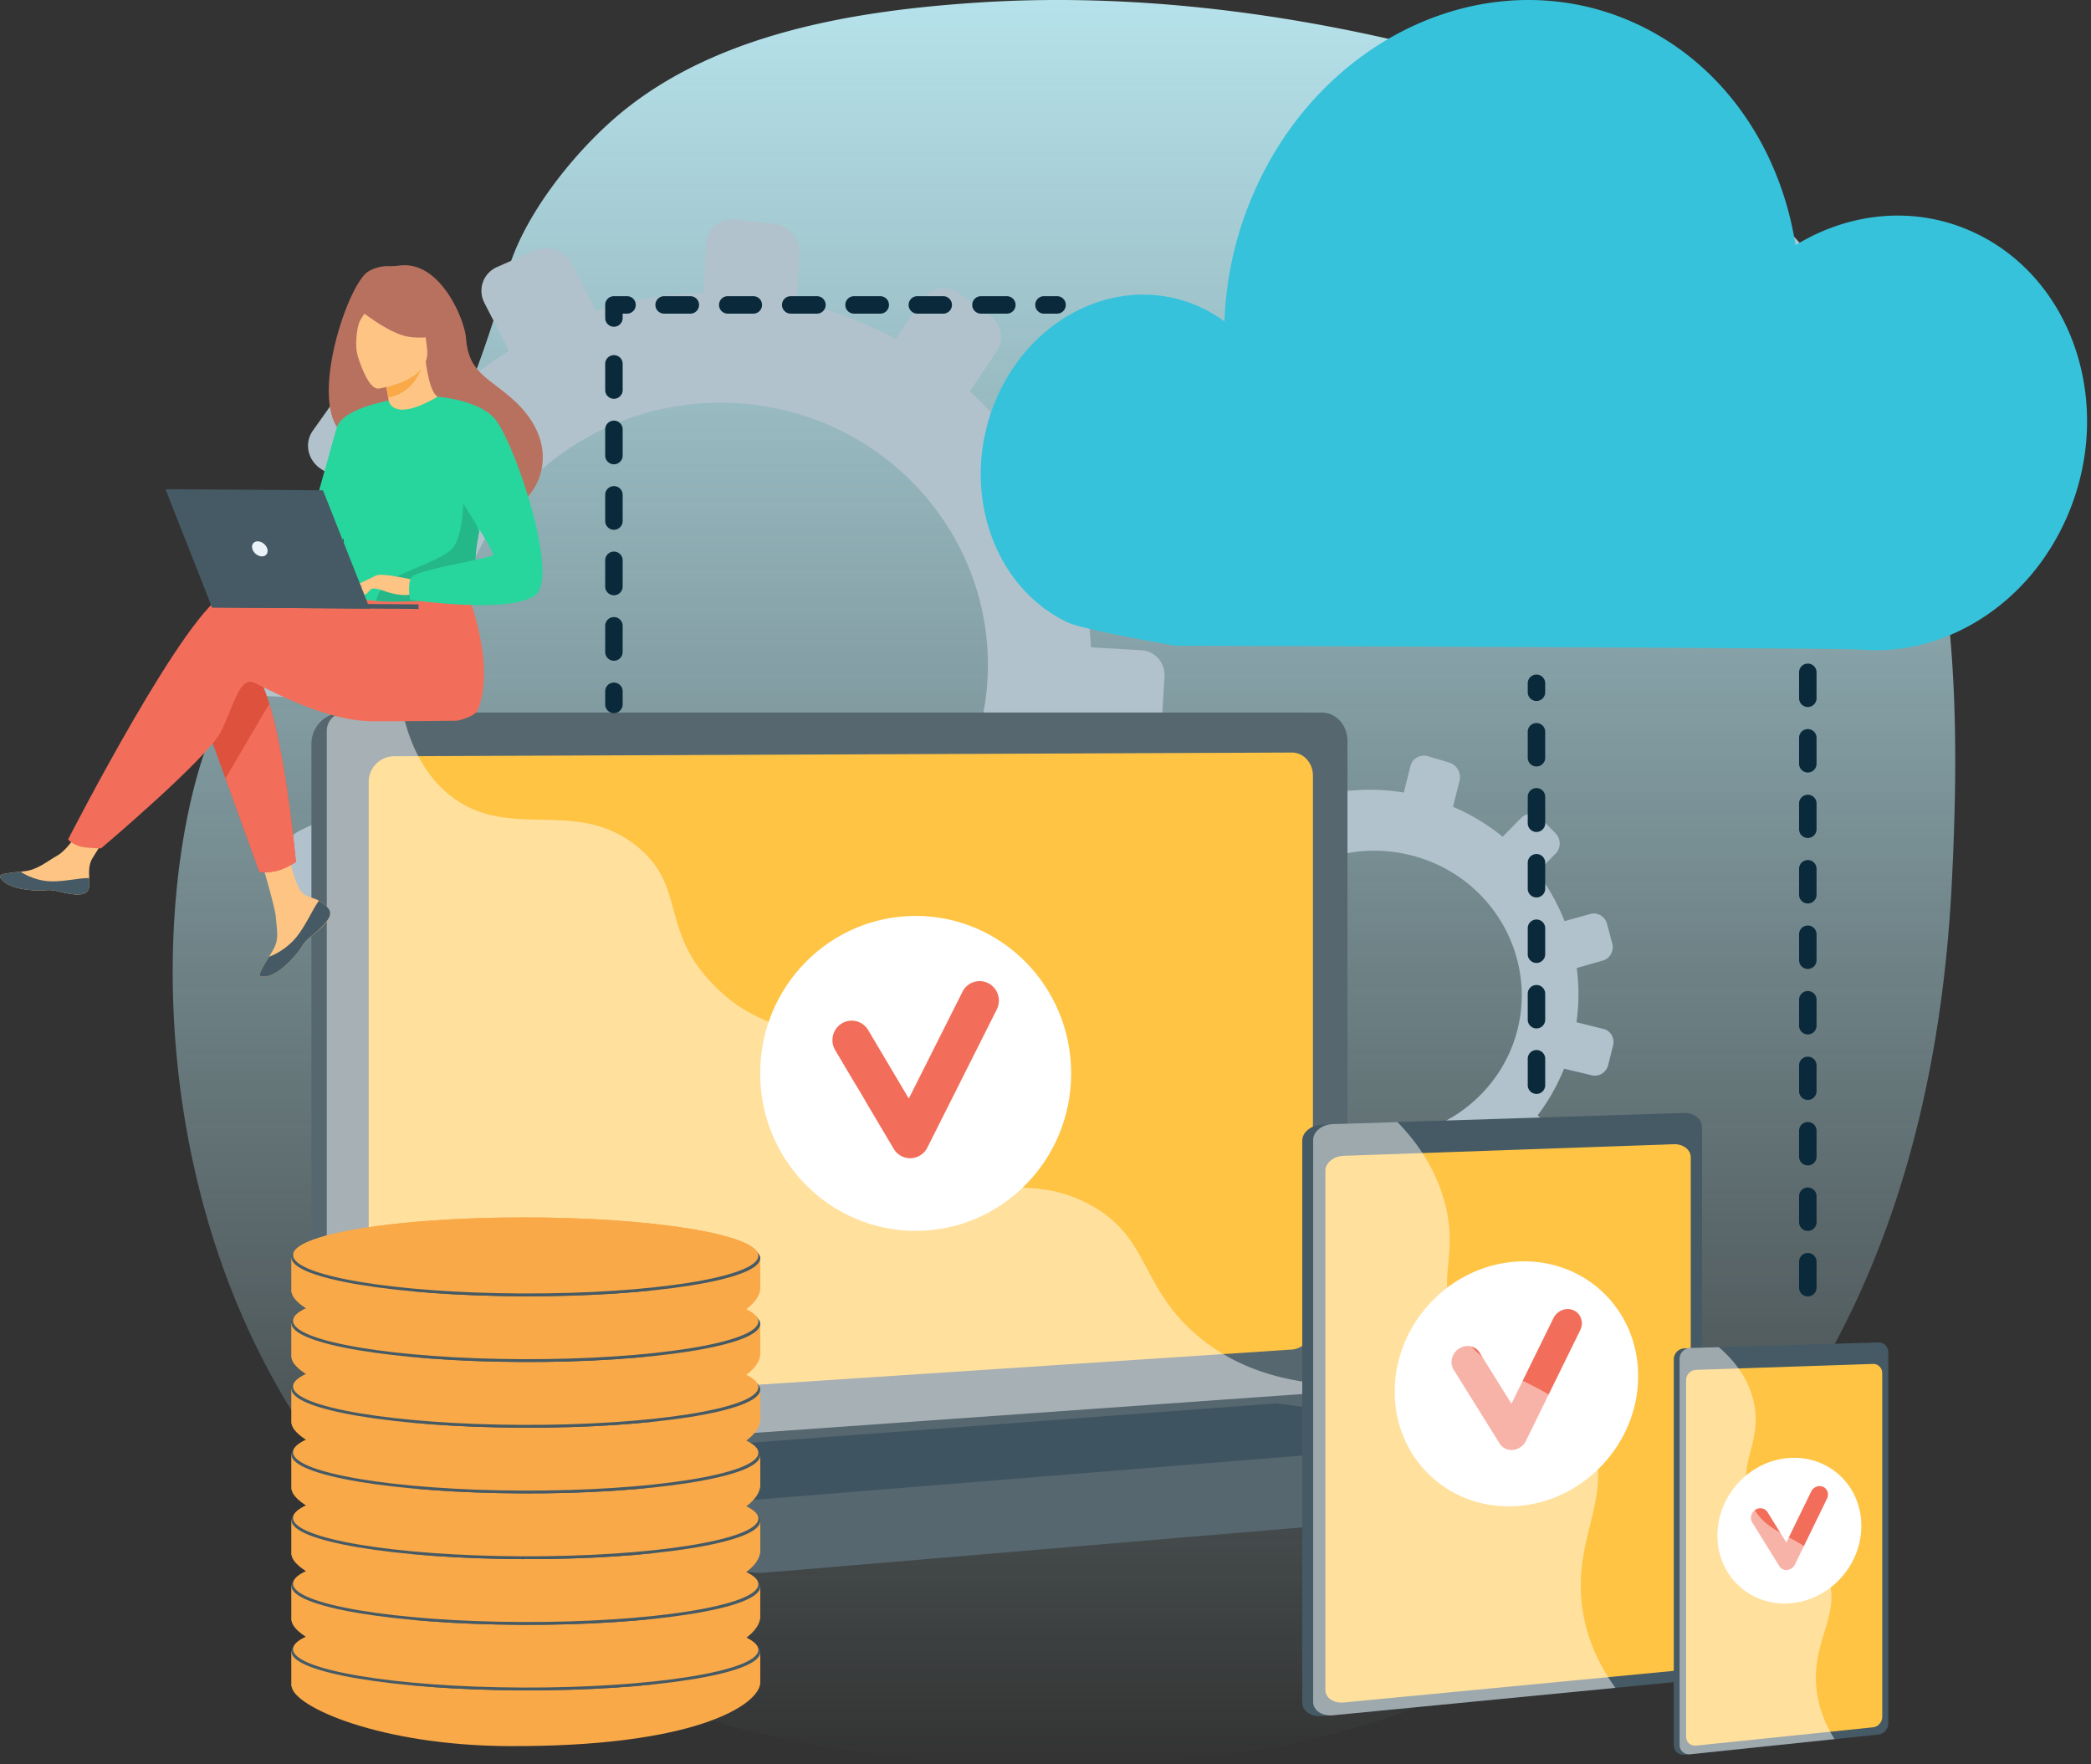 <svg width="339" height="286" viewBox="0 0 339 286" fill="none" xmlns="http://www.w3.org/2000/svg"><rect x="0" y="0" width="339" height="286" fill="#333333" stroke="none"/><path d="M224.223 6.1C202.61 1.278 180.138-1.033 158.166.44c-19.473 1.305-41.547 4.87-57.218 17.635-7.468 6.084-16.375 17.015-18.817 26.658 0 .001-12.859 50.76-38.574 61.637C17.84 117.248-.017 302.884 194.996 284.756c0 0 114.54-4.751 121.437-141.582 1.666-33.054.735-69.391-19.224-97.03-15.294-21.18-36.723-30.597-61.347-37.186a286.316 286.316 0 00-11.64-2.857l.001-.001z" fill="url(#paint0_linear_1144_15320)"/><path d="M293.09 210.173a1.416 1.416 0 01-1.416-1.416v-4.247a1.416 1.416 0 012.831 0v4.247c0 .782-.634 1.416-1.415 1.416zm0-10.617a1.416 1.416 0 01-1.416-1.415v-4.247a1.416 1.416 0 012.831 0v4.247c0 .781-.634 1.415-1.415 1.415zm0-10.616a1.417 1.417 0 01-1.416-1.416v-4.247a1.416 1.416 0 012.831 0v4.247c0 .781-.634 1.416-1.415 1.416zm0-10.617a1.416 1.416 0 01-1.416-1.416v-4.247a1.417 1.417 0 012.831 0v4.247c0 .782-.634 1.416-1.415 1.416zm0-10.617a1.416 1.416 0 01-1.416-1.416v-4.247a1.416 1.416 0 012.831 0v4.247c0 .782-.634 1.416-1.415 1.416zm0-10.617a1.416 1.416 0 01-1.416-1.415v-4.247a1.416 1.416 0 012.831 0v4.247c0 .781-.634 1.415-1.415 1.415zm0-10.616a1.417 1.417 0 01-1.416-1.416v-4.247a1.416 1.416 0 012.831 0v4.247c0 .781-.634 1.416-1.415 1.416zm0-10.617a1.416 1.416 0 01-1.416-1.416v-4.247a1.417 1.417 0 012.831 0v4.247c0 .782-.634 1.416-1.415 1.416zm0-10.617a1.416 1.416 0 01-1.416-1.416v-4.247a1.416 1.416 0 012.831 0v4.247c0 .782-.634 1.416-1.415 1.416zm0-10.617a1.416 1.416 0 01-1.416-1.415v-4.247a1.416 1.416 0 012.831 0v4.247c0 .781-.634 1.415-1.415 1.415z" fill="#0A2A3C"/><path d="M185.093 105.421l-8.236-.481a58.799 58.799 0 00-2.885-15.794l7.205-3.619c1.969-.989 2.769-3.438 1.792-5.477l-2.61-5.437c-.985-2.051-3.391-2.926-5.38-1.95l-7.111 3.488a60.653 60.653 0 00-10.625-12.686l4.363-6.555c1.253-1.88.733-4.486-1.162-5.827l-5.067-3.582c-1.917-1.354-4.505-.924-5.779.968l-4.367 6.485a61.715 61.715 0 00-16.102-5.987l.479-7.973c.141-2.353-1.674-4.464-4.062-4.717l-6.391-.678c-2.419-.256-4.502 1.463-4.645 3.841l-.484 8.061a62.448 62.448 0 00-17.412 2.893l-3.84-7.544c-1.13-2.217-3.872-3.216-6.13-2.223l-6.042 2.654c-2.285 1.003-3.206 3.632-2.054 5.865l3.984 7.722a61.997 61.997 0 00-13.595 11.417l-7.745-5.017c-2.196-1.423-5.153-.931-6.602 1.105l-3.864 5.433c-1.457 2.05-.834 4.861 1.388 6.272l8.02 5.088a59.324 59.324 0 00-5.546 16.64l-9.953-.58c-2.678-.157-4.98 1.742-5.13 4.241l-.399 6.647c-.15 2.499 1.908 4.629 4.589 4.757l10.223.487a58.735 58.735 0 003.999 16.742l-9.325 4.575c-2.377 1.167-3.334 3.894-2.13 6.085l3.189 5.807c1.195 2.175 4.074 2.976 6.426 1.795l9.438-4.74a60.936 60.936 0 0011.91 12.004l-5.793 8.602c-1.413 2.097-.812 4.807 1.338 6.045l5.685 3.275c2.126 1.224 4.97.522 6.358-1.562l5.752-8.643a62.01 62.01 0 0016.038 4.342l-.6 9.984c-.143 2.378 1.721 4.306 4.155 4.308l6.432.002c2.404 0 4.46-1.905 4.602-4.258l.593-9.876a62.387 62.387 0 0015.817-3.868l4.349 8.428c1.039 2.013 3.56 2.715 5.625 1.571l5.465-3.024c2.044-1.13 2.871-3.665 1.853-5.666l-4.217-8.282a61.866 61.866 0 0011.818-10.763l7.573 4.805c1.859 1.179 4.355.563 5.579-1.371l3.245-5.127c1.217-1.922.715-4.44-1.123-5.631l-7.318-4.74a59.322 59.322 0 005.13-15.017l8.463.403c2.182.104 4.054-1.631 4.189-3.876l.359-5.969c.135-2.245-1.518-4.167-3.698-4.295l-.001-.002zm-69.624 45.13c-24.422-.56-43.678-20.695-42.22-44.954 1.457-24.259 23.001-42.204 47.334-40.147 23.505 1.986 40.872 22.022 39.502 44.808-1.369 22.787-21.024 40.835-44.617 40.293h.001zm144.495 16.262l-4.381-1.09c.423-2.967.424-5.918.043-8.785l4.241-1.218c1.159-.333 1.836-1.57 1.516-2.765l-.855-3.188c-.323-1.202-1.528-1.916-2.697-1.593l-4.177 1.159a33.18 33.18 0 00-4.433-7.896l3.009-3.085c.863-.885.846-2.339-.037-3.25l-2.364-2.438c-.894-.921-2.329-.952-3.205-.063l-3.004 3.047a33.791 33.791 0 00-8.055-4.846l1.062-4.24c.314-1.25-.449-2.57-1.708-2.947l-3.368-1.009c-1.275-.382-2.569.332-2.886 1.596l-1.074 4.286a34.196 34.196 0 00-9.657-.202l-1.303-4.445c-.383-1.307-1.757-2.12-3.073-1.814l-3.517.817c-1.329.308-2.09 1.629-1.696 2.947l1.364 4.555a33.938 33.938 0 00-8.464 4.768l-3.659-3.48c-1.038-.986-2.677-1.021-3.662-.072l-2.626 2.531c-.991.955-.939 2.53.114 3.513l3.799 3.546a32.461 32.461 0 00-4.662 8.389l-5.295-1.318c-1.424-.354-2.853.434-3.186 1.763l-.886 3.534c-.333 1.329.559 2.683 1.988 3.022l5.449 1.294a32.127 32.127 0 00.46 9.407l-5.477 1.519c-1.396.387-2.186 1.758-1.76 3.057l1.129 3.445c.422 1.291 1.89 2.012 3.274 1.614l5.555-1.597a33.333 33.333 0 005.193 7.658l-3.985 4.04c-.971.986-.921 2.504.109 3.386l2.728 2.335c1.019.874 2.62.783 3.576-.198l3.966-4.067a33.894 33.894 0 008.187 3.954l-1.331 5.309c-.317 1.265.49 2.49 1.799 2.736l3.459.65c1.292.243 2.591-.574 2.904-1.825l1.317-5.251c3.035.232 6.022.055 8.896-.483l1.488 4.971c.356 1.188 1.641 1.819 2.867 1.413l3.244-1.075c1.213-.401 1.914-1.681 1.569-2.86l-1.431-4.88a33.886 33.886 0 007.442-4.595l3.587 3.349c.88.822 2.286.742 3.139-.174l2.262-2.43c.848-.911.833-2.316-.035-3.142l-3.457-3.288a32.466 32.466 0 004.275-7.558l4.51 1.071c1.163.276 2.345-.468 2.645-1.662l.795-3.173c.3-1.193-.395-2.395-1.555-2.683l.001.004zm-42 17.241c-13.078-2.767-21.401-15.54-18.167-28.439 3.232-12.899 16.631-20.374 29.51-16.811 12.441 3.442 19.757 15.97 16.72 28.086-3.036 12.116-15.429 19.838-28.062 17.165l-.001-.001z" fill="#B1C2CC"/><path d="M287.194 235.693l-234.214-2.04v6.035c0 1.639 1.022 3.032 2.406 3.28l66.228 11.886c.786.14 1.584.178 2.376.111l160.659-13.551c1.434-.121 2.545-1.518 2.545-3.202v-2.519z" fill="#566770"/><path d="M211.798 225.909l-156.24 11.042c-2.796.197-5.07-1.902-5.07-4.689V120.567c0-2.787 2.274-5.048 5.07-5.048h156.24c2.303 0 4.165 2.043 4.165 4.564v100.968c0 2.52-1.862 4.695-4.165 4.858z" fill="#566770"/><path d="M214.289 225.909l-156.24 11.042c-2.796.197-5.07-1.902-5.07-4.689V120.567c0-2.787 2.273-5.048 5.07-5.048h156.24c2.303 0 4.165 2.043 4.165 4.564v100.968c0 2.52-1.862 4.695-4.165 4.858z" fill="#566770"/><path d="M209.421 218.79L63.9 228.381c-2.275.15-4.125-1.573-4.125-3.849v-97.787a4.144 4.144 0 014.125-4.138l145.521-.603c1.9-.008 3.437 1.666 3.437 3.74v89.066c0 2.073-1.537 3.855-3.437 3.98z" fill="#FFC444"/><path d="M210.391 225.408L52.981 237.03l68.633 12.316a9.06 9.06 0 002.376.111l163.204-13.766-74.3-10.206a11.84 11.84 0 00-2.503-.078v.001z" fill="#566770"/><path d="M148.45 199.548c13.922 0 25.208-11.43 25.208-25.529 0-14.1-11.286-25.53-25.208-25.53-13.922 0-25.208 11.43-25.208 25.53 0 14.099 11.286 25.529 25.208 25.529z" fill="#fff"/><path d="M147.562 187.775a3.109 3.109 0 01-2.674-1.533l-9.483-15.987c-.887-1.497-.409-3.438 1.069-4.337a3.097 3.097 0 014.281 1.081l6.583 11.098 8.703-17.312a3.1 3.1 0 014.196-1.382c1.536.792 2.147 2.694 1.366 4.25l-11.258 22.395a3.12 3.12 0 01-2.781 1.726l-.002.001z" fill="#F26E5B"/><path style="mix-blend-mode:multiply" opacity=".3" d="M75.95 237.323l131.05-9.82 40.557 5.526-129.919 10.497-41.687-6.203z" fill="#0A2A3C"/><path d="M176.646 195.276c-12.045-6.481-21.515 1.731-30.655-6.371-5.541-4.912-2.821-8.575-9.639-15.916-7.552-8.131-12.469-5.397-20.058-12.715-9.597-9.252-4.797-16.45-13.063-23.093-10.029-8.059-20.843-.6-30.389-8.329-4.117-3.333-6.376-8.18-7.555-13.333h-9.34a2.966 2.966 0 00-2.967 2.963v115.779c0 1.637 1.33 2.869 2.967 2.753l159.233-11.303c.782-.055 1.474-.512 1.92-1.174-11.657-.424-18.818-4.332-23.395-8.371-8.955-7.903-7.401-15.695-17.059-20.891v.001z" fill="#fff" opacity=".48"/><path d="M274.209 182.818v87.203c0 1.304-1.426 1.686-3.045 1.843l-55.985 6.261-.856.082c-1.757.171-3.197-.804-3.197-2.167v-91.123c0-1.362 1.44-2.523 3.197-2.579l1.161-.037 56.183.184c1.619-.052 2.542-.972 2.542.332v.001z" fill="#455A64"/><path d="M275.936 182.719v87.179c0 1.303-1.32 2.499-2.938 2.656l-56.914 5.528c-1.756.17-3.195-.804-3.195-2.167v-91.098c0-1.362 1.439-2.522 3.195-2.578l56.914-1.798c1.618-.051 2.938.974 2.938 2.278z" fill="#455A64"/><path d="M274.112 187.618v80.784c0 1.217-1.235 2.332-2.748 2.477l-53.517 5.128c-1.633.157-2.972-.754-2.972-2.022v-84.191c0-1.269 1.339-2.355 2.972-2.412l53.517-1.88c1.513-.054 2.748.899 2.748 2.117v-.001z" fill="#FFC444"/><path d="M265.585 223.091c0 10.914-8.794 20.349-19.675 21.076-10.919.731-19.798-7.579-19.798-18.559s8.879-20.422 19.798-21.083c10.881-.66 19.675 7.653 19.675 18.567v-.001z" fill="#fff"/><path d="M245.214 235.071a2.266 2.266 0 01-2.095-1.053l-7.44-11.946c-.698-1.12-.322-2.653.838-3.425 1.16-.771 2.664-.489 3.361.629l5.16 8.293 6.808-13.866c.611-1.244 2.079-1.815 3.278-1.276 1.199.54 1.676 1.985 1.065 3.229l-8.798 17.933a2.652 2.652 0 01-2.092 1.475l-.086.007h.001z" fill="#F26E5B"/><path d="M257.538 232.886c-5.177-10.391-17.279-7.911-21.825-19.243-2.711-6.761.664-9.966-1.368-18.213-1.376-5.581-4.38-10.03-7.784-13.521l-10.476.331c-1.756.055-3.195 1.216-3.195 2.578v91.098c0 1.363 1.439 2.337 3.195 2.167l45.802-4.448c-3.392-4.713-4.843-9.146-5.367-12.992-1.623-11.928 5.619-18.528 1.019-27.756l-.001-.001z" fill="#fff" opacity=".48"/><path d="M305.209 219.285v60.181c0 .9-.77 1.149-1.642 1.24l-30.043 3.72-.458.048c-.938.098-1.708-.586-1.708-1.523v-62.602c0-.937.77-1.726 1.708-1.753l.621-.019 30.152.463c.872-.025 1.37-.656 1.37.244v.001z" fill="#455A64"/><path d="M306.139 219.227v60.171c0 .9-.712 1.711-1.584 1.802l-30.549 3.205c-.939.098-1.708-.586-1.708-1.523v-62.593c0-.935.769-1.724 1.708-1.751l30.549-.901c.872-.026 1.584.689 1.584 1.589v.001z" fill="#455A64"/><path d="M305.155 222.597v55.75c0 .841-.666 1.597-1.481 1.682l-28.725 2.97c-.874.09-1.59-.55-1.59-1.421v-57.856c0-.872.716-1.609 1.59-1.638l28.725-.964c.815-.028 1.481.637 1.481 1.478v-.001z" fill="#FFC444"/><path d="M301.766 247.372c0 6.499-5.209 12.125-11.647 12.567-6.45.443-11.689-4.484-11.689-11.007s5.239-12.15 11.689-12.569c6.438-.419 11.647 4.51 11.647 11.008v.001z" fill="#fff"/><path d="M289.708 254.531a1.337 1.337 0 01-1.238-.624l-4.395-7.091c-.412-.664-.19-1.576.495-2.037.685-.461 1.573-.296 1.985.368l3.049 4.922 4.027-8.259c.361-.742 1.229-1.084 1.939-.766.71.318.992 1.177.631 1.919l-5.205 10.683a1.576 1.576 0 01-1.288.885z" fill="#F26E5B"/><path d="M296.208 255.266c-2.787-7.008-10.302-5.352-12.642-12.436-1.911-5.781 2.339-9.169.675-15.864-.933-3.755-3.23-6.546-5.579-8.564l-4.655.137a1.772 1.772 0 00-1.708 1.751v62.594c0 .935.769 1.621 1.708 1.522l23.42-2.457c-1.879-2.963-2.635-5.671-2.902-7.919-.971-8.183 4.237-12.343 1.682-18.765l.001.001z" fill="#fff" opacity=".48"/><path d="M319.876 37.616c-9.5-4.355-20.093-3.19-28.78 2.137-2.459-15.713-11.708-29.454-25.983-35.977-23.251-10.624-50.976 1.953-62.045 27.936a56.993 56.993 0 00-4.55 20.39 22.82 22.82 0 00-3.754-2.225c-12.441-5.842-27.331.856-33.293 14.914-5.951 14.03-.788 30.169 11.567 36.092 2.621 1.256 17.551 3.802 17.551 3.802s107.631.336 111 .627c13.486 1.164 27.216-7.084 33.501-21.48 7.879-18.041 1.041-38.767-15.213-46.217h-.001z" fill="#36C2DB"/><path d="M249.098 177.346a1.416 1.416 0 01-1.415-1.415v-4.247a1.416 1.416 0 112.831 0v4.247c0 .781-.634 1.415-1.416 1.415zm0-10.616a1.416 1.416 0 01-1.415-1.416v-4.247a1.416 1.416 0 012.831 0v4.247c0 .781-.634 1.416-1.416 1.416zm0-10.617a1.416 1.416 0 01-1.415-1.416v-4.247a1.416 1.416 0 012.831 0v4.247c0 .782-.634 1.416-1.416 1.416zm0-10.617a1.416 1.416 0 01-1.415-1.415v-4.248a1.416 1.416 0 012.831 0v4.248c0 .781-.634 1.415-1.416 1.415zm0-10.616a1.416 1.416 0 01-1.415-1.416v-4.247a1.416 1.416 0 112.831 0v4.247c0 .781-.634 1.416-1.416 1.416zm0-10.617a1.416 1.416 0 01-1.415-1.416V118.6a1.416 1.416 0 012.831 0v4.247c0 .781-.634 1.416-1.416 1.416zm0-10.617a1.416 1.416 0 01-1.415-1.416v-1.415a1.416 1.416 0 112.831 0v1.415c0 .782-.634 1.416-1.416 1.416zm-149.566 1.967a1.416 1.416 0 01-1.416-1.415v-2.124a1.416 1.416 0 012.832 0v2.124c0 .781-.635 1.415-1.416 1.415zm0-8.493a1.416 1.416 0 01-1.416-1.415v-4.247a1.416 1.416 0 012.832 0v4.247c0 .781-.635 1.415-1.416 1.415zm0-10.616a1.416 1.416 0 01-1.416-1.416V90.84a1.416 1.416 0 012.832 0v4.247c0 .781-.635 1.416-1.416 1.416zm0-10.617a1.416 1.416 0 01-1.416-1.416v-4.247a1.416 1.416 0 012.832 0v4.247c0 .781-.635 1.416-1.416 1.416zm0-10.617a1.416 1.416 0 01-1.416-1.416v-4.247a1.416 1.416 0 012.832 0v4.247c0 .782-.635 1.416-1.416 1.416zm0-10.617a1.416 1.416 0 01-1.416-1.415V58.99a1.416 1.416 0 012.832 0v4.247c0 .781-.635 1.415-1.416 1.415zm0-11.681a1.416 1.416 0 01-1.416-1.415v-2.124c0-.781.635-1.416 1.416-1.416h2.123a1.416 1.416 0 010 2.832h-.707v.708c0 .781-.635 1.415-1.416 1.415zm63.702-2.123h-4.247a1.417 1.417 0 010-2.832h4.247a1.416 1.416 0 010 2.832zm-10.263 0h-4.247a1.416 1.416 0 010-2.832h4.247a1.417 1.417 0 010 2.832zm-10.263 0h-4.247a1.416 1.416 0 010-2.832h4.247a1.416 1.416 0 010 2.832zm-10.264 0h-4.247a1.416 1.416 0 010-2.832h4.247a1.416 1.416 0 010 2.832zm-10.263 0h-4.247a1.417 1.417 0 010-2.832h4.247a1.417 1.417 0 010 2.832zm-10.263 0h-4.247a1.416 1.416 0 010-2.832h4.247a1.416 1.416 0 010 2.832zm59.457 0h-2.123a1.416 1.416 0 010-2.832h2.123a1.416 1.416 0 010 2.832z" fill="#0A2A3C"/><path d="M47.256 267.756v5.607h.008c.343 3.384 14.498 9.599 35.056 9.714 30.227.169 40.435-6.581 40.91-10.037h.011v-5.166l-75.985-.118z" fill="#FAA949"/><path d="M123.241 267.895c0 3.485-17.441 6.238-38.607 6.148-20.791-.087-37.378-2.893-37.378-6.266 0-3.374 16.587-6.128 37.378-6.151 21.166-.023 38.607 2.784 38.607 6.269z" fill="#455A64"/><path d="M122.946 267.471c0 3.46-17.308 6.196-38.318 6.115-20.643-.079-37.115-2.86-37.115-6.21s16.472-6.089 37.115-6.116c21.01-.029 38.318 2.753 38.318 6.212v-.001z" fill="#FAA949"/><path d="M123.241 273.04v-5.166l-75.985-.118v5.608l75.985-.324z" fill="#FAA949"/><path d="M123.241 267.895c0 3.485-17.441 6.238-38.607 6.148-20.791-.087-37.378-2.893-37.378-6.266 0-3.374 16.587-6.128 37.378-6.151 21.166-.023 38.607 2.784 38.607 6.269z" fill="#455A64"/><path d="M122.946 267.471c0 3.46-17.308 6.196-38.318 6.115-20.643-.079-37.115-2.86-37.115-6.21s16.472-6.089 37.115-6.116c21.01-.029 38.318 2.753 38.318 6.212v-.001z" fill="#FAA949"/><path d="M47.256 257.13v5.607h.008c.343 3.384 14.498 9.305 35.056 9.199 32.577-.168 40.435-6.066 40.91-9.522h.011v-5.166l-75.985-.118z" fill="#FAA949"/><path d="M123.241 257.268c0 3.485-17.441 6.238-38.607 6.149-20.791-.088-37.378-2.893-37.378-6.266 0-3.374 16.587-6.128 37.378-6.15 21.166-.024 38.607 2.783 38.607 6.268v-.001z" fill="#455A64"/><path d="M122.946 256.844c0 3.46-17.308 6.196-38.318 6.115-20.643-.079-37.115-2.86-37.115-6.21s16.472-6.089 37.115-6.116c21.01-.029 38.318 2.753 38.318 6.212v-.001z" fill="#FAA949"/><path d="M123.241 262.414v-5.166l-75.985-.118v5.607l75.985-.323z" fill="#FAA949"/><path d="M123.241 257.268c0 3.485-17.441 6.238-38.607 6.149-20.791-.088-37.378-2.893-37.378-6.266 0-3.374 16.587-6.128 37.378-6.15 21.166-.024 38.607 2.783 38.607 6.268v-.001z" fill="#455A64"/><path d="M122.946 256.844c0 3.46-17.308 6.196-38.318 6.115-20.643-.079-37.115-2.86-37.115-6.21s16.472-6.089 37.115-6.116c21.01-.029 38.318 2.753 38.318 6.212v-.001z" fill="#FAA949"/><path d="M47.256 246.478v5.606h.008c.343 3.384 14.498 9.306 35.056 9.199 32.577-.167 40.435-6.066 40.91-9.521h.011v-5.167l-75.985-.117z" fill="#FAA949"/><path d="M123.241 246.616c0 3.485-17.441 6.237-38.607 6.148-20.791-.087-37.378-2.893-37.378-6.267 0-3.374 16.587-6.127 37.378-6.15 21.166-.023 38.607 2.783 38.607 6.269z" fill="#455A64"/><path d="M122.946 246.192c0 3.459-17.308 6.196-38.318 6.115-20.643-.08-37.115-2.86-37.115-6.21 0-3.351 16.472-6.089 37.115-6.117 21.01-.028 38.318 2.753 38.318 6.213v-.001z" fill="#FAA949"/><path d="M123.241 251.762v-5.167l-75.985-.117v5.606l75.985-.322z" fill="#FAA949"/><path d="M123.241 246.616c0 3.485-17.441 6.237-38.607 6.148-20.791-.087-37.378-2.893-37.378-6.267 0-3.374 16.587-6.127 37.378-6.15 21.166-.023 38.607 2.783 38.607 6.269z" fill="#455A64"/><path d="M122.946 246.192c0 3.459-17.308 6.196-38.318 6.115-20.643-.08-37.115-2.86-37.115-6.21 0-3.351 16.472-6.089 37.115-6.117 21.01-.028 38.318 2.753 38.318 6.213v-.001z" fill="#FAA949"/><path d="M47.256 235.824v5.607h.008c.343 3.384 14.498 9.305 35.056 9.199 32.577-.168 40.435-6.067 40.91-9.522h.011v-5.166l-75.985-.118z" fill="#FAA949"/><path d="M123.241 235.963c0 3.485-17.441 6.238-38.607 6.149-20.791-.087-37.378-2.893-37.378-6.266 0-3.374 16.587-6.128 37.378-6.15 21.166-.023 38.607 2.783 38.607 6.268v-.001z" fill="#455A64"/><path d="M122.946 235.539c0 3.46-17.308 6.196-38.318 6.115-20.643-.079-37.115-2.86-37.115-6.21s16.472-6.089 37.115-6.116c21.01-.029 38.318 2.753 38.318 6.212v-.001z" fill="#FAA949"/><path d="M123.241 241.108v-5.166l-75.985-.118v5.608l75.985-.324z" fill="#FAA949"/><path d="M123.241 235.963c0 3.485-17.441 6.238-38.607 6.149-20.791-.087-37.378-2.893-37.378-6.266 0-3.374 16.587-6.128 37.378-6.15 21.166-.023 38.607 2.783 38.607 6.268v-.001z" fill="#455A64"/><path d="M122.946 235.539c0 3.46-17.308 6.196-38.318 6.115-20.643-.079-37.115-2.86-37.115-6.21s16.472-6.089 37.115-6.116c21.01-.029 38.318 2.753 38.318 6.212v-.001z" fill="#FAA949"/><path d="M47.256 225.172v5.606h.008c.343 3.384 14.498 9.306 35.056 9.199 32.577-.167 40.435-6.066 40.91-9.521h.011v-5.167l-75.985-.117z" fill="#FAA949"/><path d="M123.241 225.311c0 3.485-17.441 6.237-38.607 6.149-20.791-.088-37.378-2.893-37.378-6.267 0-3.374 16.587-6.127 37.378-6.15 21.166-.023 38.607 2.783 38.607 6.269v-.001z" fill="#455A64"/><path d="M122.946 224.886c0 3.459-17.308 6.196-38.318 6.115-20.643-.08-37.115-2.86-37.115-6.21 0-3.351 16.472-6.089 37.115-6.117 21.01-.028 38.318 2.753 38.318 6.213v-.001z" fill="#FAA949"/><path d="M123.241 230.456v-5.167l-75.985-.117v5.606l75.985-.322z" fill="#FAA949"/><path d="M123.241 225.311c0 3.485-17.441 6.237-38.607 6.149-20.791-.088-37.378-2.893-37.378-6.267 0-3.374 16.587-6.127 37.378-6.15 21.166-.023 38.607 2.783 38.607 6.269v-.001z" fill="#455A64"/><path d="M122.946 224.886c0 3.459-17.308 6.196-38.318 6.115-20.643-.08-37.115-2.86-37.115-6.21 0-3.351 16.472-6.089 37.115-6.117 21.01-.028 38.318 2.753 38.318 6.213v-.001z" fill="#FAA949"/><path d="M47.256 214.519v5.607h.008c.343 3.384 14.498 9.305 35.056 9.199 32.577-.168 40.435-6.066 40.91-9.522h.011v-5.166l-75.985-.118z" fill="#FAA949"/><path d="M123.241 214.657c0 3.485-17.441 6.238-38.607 6.149-20.791-.087-37.378-2.893-37.378-6.266 0-3.374 16.587-6.128 37.378-6.15 21.166-.024 38.607 2.783 38.607 6.268v-.001z" fill="#455A64"/><path d="M122.946 214.233c0 3.46-17.308 6.196-38.318 6.115-20.643-.079-37.115-2.86-37.115-6.21s16.472-6.089 37.115-6.116c21.01-.029 38.318 2.753 38.318 6.212v-.001z" fill="#FAA949"/><path d="M123.241 219.803v-5.166l-75.985-.118v5.607l75.985-.323z" fill="#FAA949"/><path d="M123.241 214.657c0 3.485-17.441 6.238-38.607 6.149-20.791-.087-37.378-2.893-37.378-6.266 0-3.374 16.587-6.128 37.378-6.15 21.166-.024 38.607 2.783 38.607 6.268v-.001z" fill="#455A64"/><path d="M122.946 214.233c0 3.46-17.308 6.196-38.318 6.115-20.643-.079-37.115-2.86-37.115-6.21s16.472-6.089 37.115-6.116c21.01-.029 38.318 2.753 38.318 6.212v-.001z" fill="#FAA949"/><path d="M47.256 203.867v5.606h.008c.343 3.384 14.498 9.306 35.056 9.199 32.577-.167 40.435-6.066 40.91-9.521h.011v-5.167l-75.985-.117z" fill="#FAA949"/><path d="M123.241 204.005c0 3.485-17.441 6.237-38.607 6.148-20.791-.087-37.378-2.893-37.378-6.267 0-3.374 16.587-6.127 37.378-6.15 21.166-.023 38.607 2.783 38.607 6.269z" fill="#455A64"/><path d="M122.946 203.581c0 3.459-17.308 6.196-38.318 6.115-20.643-.08-37.115-2.86-37.115-6.21 0-3.351 16.472-6.089 37.115-6.117 21.01-.028 38.318 2.753 38.318 6.213v-.001z" fill="#FAA949"/><path d="M123.241 209.151v-5.167l-75.985-.117v5.606l75.985-.322z" fill="#FAA949"/><path d="M123.241 204.005c0 3.485-17.441 6.237-38.607 6.148-20.791-.087-37.378-2.893-37.378-6.267 0-3.374 16.587-6.127 37.378-6.15 21.166-.023 38.607 2.783 38.607 6.269z" fill="#455A64"/><path d="M122.946 203.581c0 3.459-17.308 6.196-38.318 6.115-20.643-.08-37.115-2.86-37.115-6.21 0-3.351 16.472-6.089 37.115-6.117 21.01-.028 38.318 2.753 38.318 6.213v-.001z" fill="#FAA949"/><path d="M53.183 147.206c.371.431.416.91.226 1.421 0 0 0 .004-.005.006-.348.944-1.488 1.993-2.808 3.038-.168.135-.318.256-.45.37-.033.029-.069.059-.1.088a5.58 5.58 0 00-.079.07c-1.233 1.121-.774 1.383-2.991 3.659-2.53 2.592-4.257 2.628-4.746 2.388-.414-.205.441-1.586 1.387-3.135l.137-.226c.127-.207.251-.416.376-.623 1.11-1.866.834-2.747.595-5.536-.196-2.267-3.435-12.682-3.435-12.682l4.816-.794s1.39 8.285 2.977 9.571c.848.686 1.803.7 2.62 1.209a4.8 4.8 0 01.169.11c.464.312.935.635 1.309 1.066h.002z" fill="#FDC484"/><path d="M53.183 147.206c.371.431.416.91.226 1.421 0 0 0 .004-.005.006-.426.942-1.537 1.985-2.814 3.028-.167.137-.315.262-.445.38-.034.029-.07.059-.102.088a5.58 5.58 0 00-.078.07c-1.233 1.121-.775 1.383-2.991 3.659-2.53 2.592-4.257 2.628-4.746 2.388-.414-.205.44-1.586 1.387-3.135.49-.176 2.765-1.081 4.496-3.264 1.525-1.917 2.55-4.39 3.59-5.817.057.036.114.072.169.11.464.312.935.635 1.308 1.066h.005z" fill="#455A64"/><path d="M14.424 143.93c-.309 1.482-2.422 1.22-4.782.625-2.36-.596-1.803.097-5.166-.3-3.364-.397-4.373-1.658-4.472-2.16-.089-.445 1.575-.589 3.359-.783.224-.024.45-.051.676-.076 2.014-.239 3.498-1.527 5.335-2.582 1.74-.999 4.353-5.099 4.353-5.099l4.613.399s-2.447 3.661-3.395 5.253c-.557.937-.536 2.181-.475 3.141.032.522.063 1.056-.046 1.579v.003z" fill="#FDC484"/><path d="M9.642 144.555c-2.36-.596-1.803.097-5.166-.3-3.363-.397-4.373-1.658-4.472-2.16-.088-.446 1.575-.589 3.36-.783l.016.033s2.008 1.445 4.807 1.533c2.283.072 4.706-.566 6.281-.528.032.522.063 1.056-.046 1.58-.309 1.482-2.422 1.22-4.782.625h.002z" fill="#455A64"/><path d="M32.316 114.548l4.231 11.639 5.525 15.196s1.527.159 2.994-.251c1.351-.38 2.903-1.387 2.903-1.387s-1.449-16.284-4.3-25.647c-.731-2.402-1.557-4.349-2.473-5.447-4.484-5.377-8.882 5.901-8.882 5.901l.002-.004z" fill="#DD513D"/><path d="M36.832 96.145c2.834-.891 10.886.335 18.97 1.978l1.714-2.785 17.497-1.241s5.682 12.838 2.464 20.97c-.473 1.195-3.386 1.778-3.386 1.778s-10.252.112-13.632.089c-8.698-.062-18.366-6.108-19.62-6.37-2.052-.426-2.905 3.68-4.99 7.983-2.086 4.302-19.46 18.984-19.46 18.984s-2.653.008-3.747-.412c-1.176-.45-1.602-1.028-1.602-1.028s19.404-37.937 25.792-39.946z" fill="#F26E5B"/><path d="M59.739 43.994a6.2 6.2 0 013.37-.845c.557.021 1.116-.027 1.671-.097 6.634-.844 10.554 8.814 10.767 11.734.395 5.382 3.235 6.222 7.214 9.619 7.983 6.808 5.572 14.641 1.162 17.525-2.648 1.731-7.278-.05-7.278-.05-.065.046-12.65-7.153-18.853-10.626-9.327-1.394-1.82-25.054 1.949-27.26h-.002z" fill="#B9715F"/><path d="M63.032 68.372c-.027.017 3.057 1.095 5.13.194 1.951-.847 3.448-4.035 3.419-4.037-.885-.046-1.85-.827-2.563-5.907l-.378.133-6.35 2.234s.445 2.035.728 3.973c.238 1.626.36 3.184.014 3.412v-.002z" fill="#FDC484"/><path d="M62.29 60.987s.27 1.427.645 3.464c3.642-.629 5.177-3.737 5.705-5.7l-6.35 2.234v.002z" fill="#FAA949"/><path d="M61.332 62.999s8.675-1.102 7.905-6.494c-.769-5.392-.17-9.165-5.739-8.69-5.571.475-6.35 2.685-6.532 4.547-.181 1.863 2.09 10.782 4.366 10.635v.002z" fill="#FDC484"/><path d="M57.303 49.415s5.514 4.82 9.285 5.232c3.77.412 5.208-.79 5.208-.79s-2.21-1.862-3.528-4.851a2.654 2.654 0 00-2.177-1.58c-2.691-.25-7.798-.392-8.786 1.99h-.002z" fill="#B9715F"/><path d="M60.773 49.01s-1.868 1.782-2.461 3.108c-.572 1.279-.765 4.35-.323 5.573 0 0-2.853-5.643-1.195-8.362 1.756-2.884 3.981-.32 3.981-.32h-.002z" fill="#B9715F"/><path d="M55.644 81.085c.137 17.544-.026 13.877 1.88 15.556.46.403 1.76.652 3.467.777 5.377.394 14.838-.425 15.205-1.417 1.265-3.43.397-4.505 1.47-9.764.111-.56.249-1.166.411-1.824.889-3.61 1.738-4.835-1.283-10.668-2.74-5.282-5.595-9.575-5.855-9.422-7.357 4.296-7.921.637-7.921.637s-7.442 7.567-7.374 16.125z" fill="#27D69D"/><path d="M36.55 126.185l5.524 15.196s1.526.159 2.994-.251c1.351-.38 2.903-1.387 2.903-1.387s-1.449-16.284-4.3-25.647l-7.122 12.091v-.002z" fill="#F26E5B"/><path d="M63.018 64.96s-7.548 1.225-8.456 4.465L48.311 91.71s3.828.716 5.61-1.043c1.781-1.759 6.276-16.38 6.276-16.38l2.82-9.324v-.002z" fill="#27D69D"/><path d="M60.993 97.418c5.377.394 14.837-.425 15.205-1.417 1.264-3.43.397-4.505 1.469-9.764l-2.542-7.324s.372 8.139-2.043 10.26c-2.411 2.124-9.853 4.062-11.032 5.842-.567.853-.943 1.712-1.057 2.403z" fill="#24B787"/><path d="M67.18 94.04s-5.299-1.218-6.158-.754c-.859.465-2.964 2.166-3.23 2.76-.266.595 1.909-.44 2.616-.623.458-.119 1.657.306 2.25.508 2.5.853 4.037.435 4.037.435l.486-2.326z" fill="#FDC484"/><path d="M70.944 64.32s7.123.49 9.566 3.948c3.437 4.867 10.18 25.554 6.213 28.28-4.468 3.067-20.24.667-20.24.667s-.51-2.46.232-3.642c.739-1.182 12.631-3.017 13.184-3.561.553-.545-6.777-10.74-6.766-12.385.01-1.644-2.19-13.307-2.19-13.307z" fill="#27D69D"/><path d="M60.754 94.762s-1.121 1.427-1.488 1.596c-.366.169-.602.124-.602.124l.758-1.342 1.33-.376.002-.002zm.269-1.476l-3.245 1.548s.135.225.534.21c.399-.014 1.404-.375 1.404-.375l1.304-1.383h.002z" fill="#FDC484"/><path d="M59.957 98.672l-25.573-.182-7.556-19.182 25.533.18 7.596 19.184z" fill="#455A64"/><path d="M34.09 97.743l33.768.238-.006.746-33.469-.237-.293-.747z" fill="#455A64"/><path d="M40.907 88.97c-.187-.673.205-1.215.877-1.211.673.004 1.37.555 1.558 1.229.188.673-.205 1.216-.877 1.212-.67-.005-1.37-.556-1.558-1.23z" fill="#EBF3FA"/><defs><linearGradient id="paint0_linear_1144_15320" x1="172.495" y1="0" x2="172.495" y2="286.001" gradientUnits="userSpaceOnUse"><stop stop-color="#B6E2EB"/><stop offset="1" stop-color="#B6E2EB" stop-opacity="0"/></linearGradient></defs></svg>